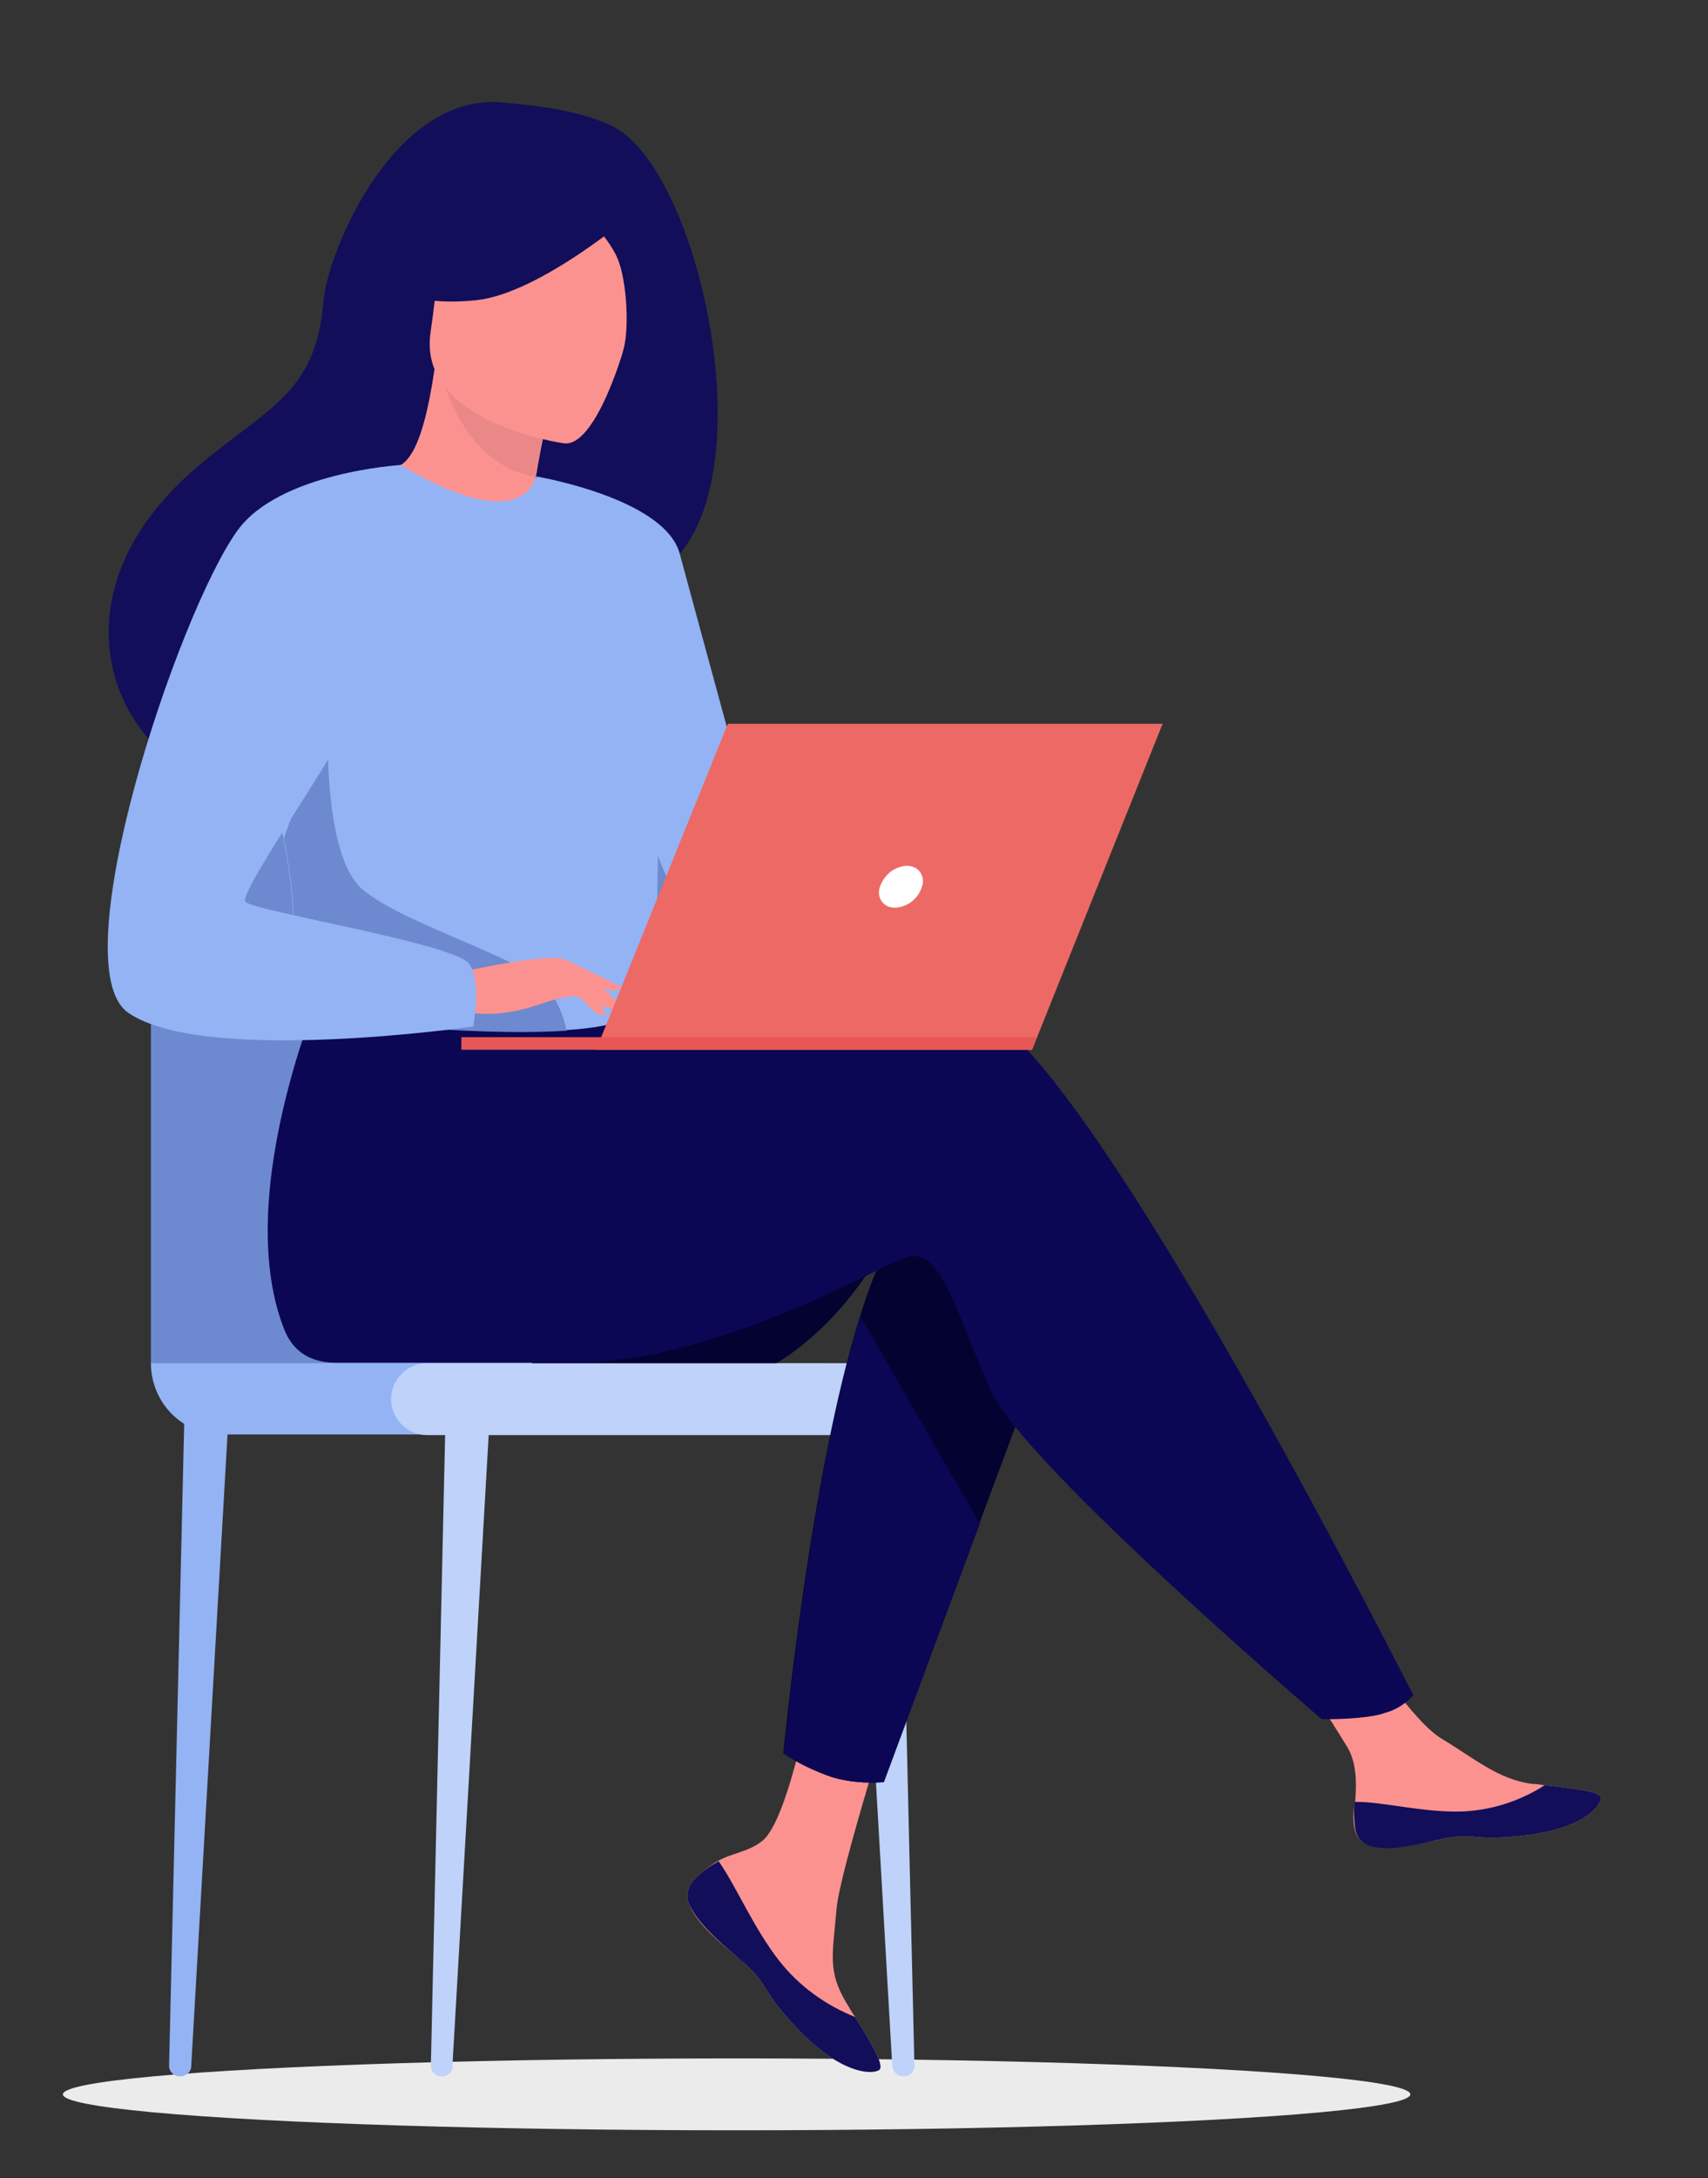 <?xml version="1.0" encoding="utf-8"?>
<!-- Generator: Adobe Illustrator 25.2.1, SVG Export Plug-In . SVG Version: 6.00 Build 0)  -->
<svg version="1.1" id="Calque_1" xmlns="http://www.w3.org/2000/svg" xmlns:xlink="http://www.w3.org/1999/xlink" x="0px" y="0px"
	 viewBox="0 0 285.2 363.5" style="enable-background:new 0 0 285.2 363.5;" xml:space="preserve">
<rect x="0" y="0" width="285.2" height="363.5" fill="#333333" stroke="none"/>
<style type="text/css">
	.st0{fill:#EBEBEB;}
	.st1{fill:#BED2FA;}
	.st2{fill:#93B3F4;}
	.st3{fill:#6D89CF;}
	.st4{fill:#030231;}
	.st5{fill:#FC9290;}
	.st6{fill:#120E59;}
	.st7{fill:#0B0754;}
	.st8{fill:#EA8888;}
	.st9{fill:#ED6966;}
	.st10{fill:#E75755;}
	.st11{fill:#FFFFFF;}
</style>
<ellipse id="Ellipse_20" class="st0" cx="123" cy="349.5" rx="112.5" ry="6"/>
<g id="Groupe_40" transform="translate(-1911.015 -1095.488)">
	<g id="Groupe_35" transform="translate(1925.715 1206.269)">
		<g id="Groupe_32" transform="translate(46.844 105.705)">
			<path id="Tracé_1309" class="st1" d="M12.3,130h-0.2c-0.9,0-1.7-0.8-1.7-1.7l0,0l2.5-110.4l7.5-0.9L14,128.3
				C14.1,129.2,13.3,130,12.3,130z"/>
		</g>
		<g id="Groupe_33" transform="translate(3.131 105.705)">
			<path id="Tracé_1310" class="st2" d="M12.3,130h-0.2c-0.9,0-1.7-0.8-1.7-1.7l0,0L13,17.9l7.5-0.9l-6.4,111.3
				C14.1,129.2,13.3,130,12.3,130z"/>
		</g>
		<g id="Groupe_34" transform="translate(117.389 105.705)">
			<path id="Tracé_1311" class="st1" d="M18.7,130h0.2c0.9,0,1.7-0.8,1.7-1.7l0,0L18,17.9L10.5,17l6.4,111.3
				C17,129.2,17.7,130,18.7,130z"/>
		</g>
		<path id="Tracé_1312" class="st3" d="M10.5,116.7V41.1C10.5,27.8,21.3,17,34.6,17h54.5c13.3,0,24.1,10.8,24.1,24.1v78.5
			L10.5,116.7z"/>
		<path id="Rectangle_63" class="st2" d="M10.5,116.7H123l0,0v11.9l0,0H22.4C15.8,128.7,10.5,123.3,10.5,116.7L10.5,116.7
			L10.5,116.7L10.5,116.7z"/>
		<path id="Rectangle_64" class="st1" d="M56.6,116.7H135c3.3,0,6,2.7,6,6l0,0c0,3.3-2.7,6-6,6l0,0H56.6c-3.3,0-6-2.7-6-6l0,0l0,0
			C50.6,119.4,53.3,116.7,56.6,116.7L56.6,116.7z"/>
	</g>
	<g id="Groupe_39" transform="translate(1918.515 1095.488)">
		<path id="Tracé_1313" class="st4" d="M139.7,208.7c-7.8,13.6-17.6,18.8-17.6,18.8H81.2C81.2,227.5,145.6,198.3,139.7,208.7z"/>
		<g id="Groupe_36">
			<path id="Tracé_1314" class="st5" d="M108.3,313.8c-1,1.1-1.3,2.7-0.7,4l0,0c1,2.7,4.2,5.7,7.9,8.7c0.5,0.4,0.9,0.7,1.3,1.1
				c0.1,0.1,0.2,0.2,0.3,0.3c0.1,0.1,0.1,0.1,0.2,0.2c3.5,3.2,2.2,3.9,8.4,10.5c7.1,7.4,12.1,7.6,13.5,6.9c1.2-0.6-1.2-4.5-3.9-8.9
				c-0.1-0.2-0.3-0.4-0.4-0.6c-0.4-0.6-0.7-1.2-1.1-1.8c-3.1-5.3-2.3-7.8-1.6-15.8c0.6-6.4,10-36,10-36l-13.7-2.4
				c0,0-4.1,23.5-8.7,27.2c-2.4,1.9-5.1,2-7.5,3.4c-0.2,0.1-0.3,0.2-0.5,0.3C110.7,311.6,109.4,312.6,108.3,313.8z"/>
			<path id="Tracé_1315" class="st6" d="M108.3,313.8c-1,1.1-1.3,2.7-0.7,4l0,0c1.2,2.7,4.3,5.7,7.9,8.7c0.5,0.4,0.9,0.8,1.3,1.1
				c0.1,0.1,0.2,0.2,0.3,0.3c0.1,0.1,0.1,0.1,0.2,0.2c3.5,3.2,2.2,3.9,8.4,10.5c7.1,7.4,12.1,7.6,13.5,6.9c1.2-0.6-1.2-4.5-3.9-8.9
				c-5-2-9.4-5.2-12.7-9.4c-4.3-5.5-7.2-12.5-10.1-16.6c-0.2,0.1-0.3,0.2-0.5,0.3C110.7,311.6,109.4,312.6,108.3,313.8z"/>
			<path id="Tracé_1316" class="st5" d="M218.7,305.2c0.8,4.2,6.9,3.5,13.6,1.9s5.1,0.3,14.7-0.8c9.6-1.1,12.5-4.6,12.8-6.1
				c0.3-1.3-4.5-1.7-9.5-2.3c-0.6-0.1-1.3-0.2-1.9-0.2c-5.7-0.7-9.9-4.4-15.1-7.5c-4.9-2.9-12.3-14.6-12.3-14.6l-13.1,1
				c0,0,6.9,10.5,9.6,15c1.6,2.7,1.5,6.2,1.3,8.9C218.4,302.2,218.4,303.8,218.7,305.2z"/>
			<path id="Tracé_1317" class="st6" d="M232.3,307.1c6.7-1.6,5.1,0.3,14.7-0.8c9.6-1.1,12.5-4.6,12.8-6.1c0.3-1.3-4.5-1.7-9.5-2.3
				v0.1c-4.1,2.6-8.8,4.1-13.7,4.3c-6.5,0.2-13.4-1.7-17.9-1.6c-0.2,1.5-0.1,3,0.1,4.5C219.5,309.5,225.5,308.8,232.3,307.1z"/>
			<path id="Tracé_1318" class="st4" d="M168.3,221.3l-12.3,33l-16,43.1c-2.9,0.2-5.7,0-8.5-0.8c-2.9-1-5.7-2.3-8.2-4
				c0,0,4.4-46.3,12.8-72.9c2.1-6.8,4.5-12.3,7.1-15.5C156.1,189.1,168.3,221.3,168.3,221.3z"/>
			<path id="Tracé_1319" class="st7" d="M155.9,168.8c-8-2.6-31,0.7-54,5.2l-4.8-8l-49.8-3.9c0,0-16.4,36.4-7.4,59.6
				c1.3,3.4,3.9,5.6,8.4,5.7H49c0,0,29.6,0,39.2,0c24.8,0,52.4-17,56-17.7c5.9-1.2,8.2,10.5,14,22.8s55,54.4,55,54.4
				s7.6,0.1,10.7-1.1c1.8-0.5,3.3-1.5,4.6-2.9C228.5,283,174,174.7,155.9,168.8z"/>
			<path id="Tracé_1320" class="st6" d="M95,21.2c-6.4-3.3-16.1-3.8-17.7-4C58.5,14.6,47.2,42,46.5,50.3
				C45.3,65.6,37.2,68,25.8,77.6c-22.9,19.2-16.2,41.6-3.7,49.9c7.5,5,20.7,0,20.7,0c0.2,0.1,36.1-20.1,53.9-29.9
				C123.3,93.8,111.3,29.7,95,21.2z"/>
			<path id="Tracé_1321" class="st5" d="M81.9,89.3c0.1,0.1-8.7,3.1-14.6,0.4c-5.5-2.4-9.7-11.6-9.6-11.6c2.5-0.1,5.3-2.3,7.4-16.8
				l1.1,0.4l18,6.5c0,0-1.3,5.8-2.2,11.3C81.3,84.2,80.9,88.6,81.9,89.3z"/>
			<path id="Tracé_1322" class="st8" d="M84.1,68.3c0,0-1.3,5.8-2.2,11.3C71.5,77.7,67.5,67.4,66,61.8L84.1,68.3z"/>
			<path id="Tracé_1323" class="st5" d="M86.8,74c0,0-24.7-3.3-22.4-18.6c2.3-15.3,0.7-26.1,16.5-24.6c15.8,1.5,18,7.8,18.5,13.1
				S93.3,74.5,86.8,74z"/>
			<path id="Tracé_1324" class="st6" d="M98.5,35.4c0,0-15.8,13.6-26.5,14.7s-14.8-2.3-14.8-2.3c4.3-3.8,7.7-8.5,10.1-13.7
				c1.1-2.5,3.5-4.2,6.2-4.5C81.2,28.9,95.8,28.6,98.5,35.4z"/>
			<path id="Tracé_1325" class="st6" d="M88.7,34.2c0,0,5.3,5.1,6.9,8.9c1.6,3.7,2.1,12.4,0.8,15.9c0,0,8.2-16,3.6-23.8
				C95.1,26.9,88.7,34.2,88.7,34.2z"/>
			<path id="Tracé_1326" class="st2" d="M102.6,125.6c-0.7,49.9-0.2,39.5-5.7,44.2c-1.3,1.1-5,1.8-9.9,2.1
				c-15.3,1-42.2-1.5-43.2-4.3c-3.5-9.8-1-12.8-4-27.8c-0.3-1.6-0.7-3.3-1.1-5.2c-2.5-10.3-4.8-13.8,3.9-30.3
				c7.9-15,16.1-27.1,16.8-26.7c20.8,12.4,22.5,2,22.5,2S103,101.2,102.6,125.6z"/>
			<path id="Tracé_1327" class="st7" d="M156.1,254.3l-16,43.1c-2.9,0.2-5.7,0-8.5-0.8c-2.9-1-5.7-2.3-8.2-4
				c0,0,4.4-46.3,12.8-72.9L156.1,254.3z"/>
			<path id="Tracé_1328" class="st2" d="M82,79.5c0,0,21.5,3.6,24,12.9s17.3,63.5,17.3,63.5s-10.9,2-15.9-3.1s-17.5-46.7-17.5-46.7
				L82,79.5z"/>
			<path id="Tracé_1329" class="st3" d="M87.1,172c-15.3,1-42.2-1.5-43.2-4.3c-3.5-9.8-1-12.8-4-27.8l7.4-20.8
				c0,0-1.2,23.2,5.6,29.2s28,11.8,31.3,16.8C85.6,167.2,86.6,169.5,87.1,172z"/>
			<path id="Tracé_1330" class="st5" d="M69.5,162.2c0,0,15.1-3.4,17.5-2s8.4,6.2,9.1,7.9s-5.4-1.3-7.4-1.8
				c-1.3-0.3-4.7,0.8-6.4,1.4c-7.1,2.4-11.5,1.2-11.5,1.2L69.5,162.2z"/>
			<path id="Tracé_1331" class="st2" d="M59.4,77.6c0,0-20.3,1.2-27.3,11c-9.9,13.8-29.5,72.5-18.2,80.4
				c12.7,8.8,57.6,2.3,57.6,2.3s1.5-7-0.6-10.4s-35.9-8.8-37.4-10.4S53,120.1,53,115.4S59.4,77.6,59.4,77.6z"/>
			<path id="Tracé_1332" class="st5" d="M87.8,164.4c0,0,3.2,4.1,4.2,4.6c0.5,0.3,1.1,0.4,1.7,0.4l-2.1-3.8L87.8,164.4z"/>
			<path id="Tracé_1333" class="st5" d="M87.1,160.2l9.2,4.5c-0.4,0.5-0.9,0.7-1.5,0.6c-1.4-0.2-2.7-0.6-4-1.1L87.1,160.2z"/>
		</g>
		<g id="Groupe_38" transform="translate(59.036 103.78)">
			<g id="Groupe_37">
				<path id="Tracé_1334" class="st9" d="M33,71.4h72.8L127.6,17H55L33,71.4z"/>
				<path id="Tracé_1335" class="st10" d="M106.6,69.3H10.5v2.1h95.2L106.6,69.3z"/>
			</g>
			<path id="Tracé_1336" class="st11" d="M87.4,44.2c0.5-1.3-0.1-2.8-1.4-3.3c-0.3-0.1-0.7-0.2-1.1-0.2c-2.1,0.1-3.8,1.5-4.5,3.5
				c-0.5,1.3,0.1,2.8,1.4,3.3c0.3,0.1,0.7,0.2,1.1,0.2C85,47.6,86.8,46.2,87.4,44.2z"/>
		</g>
	</g>
</g>
</svg>
